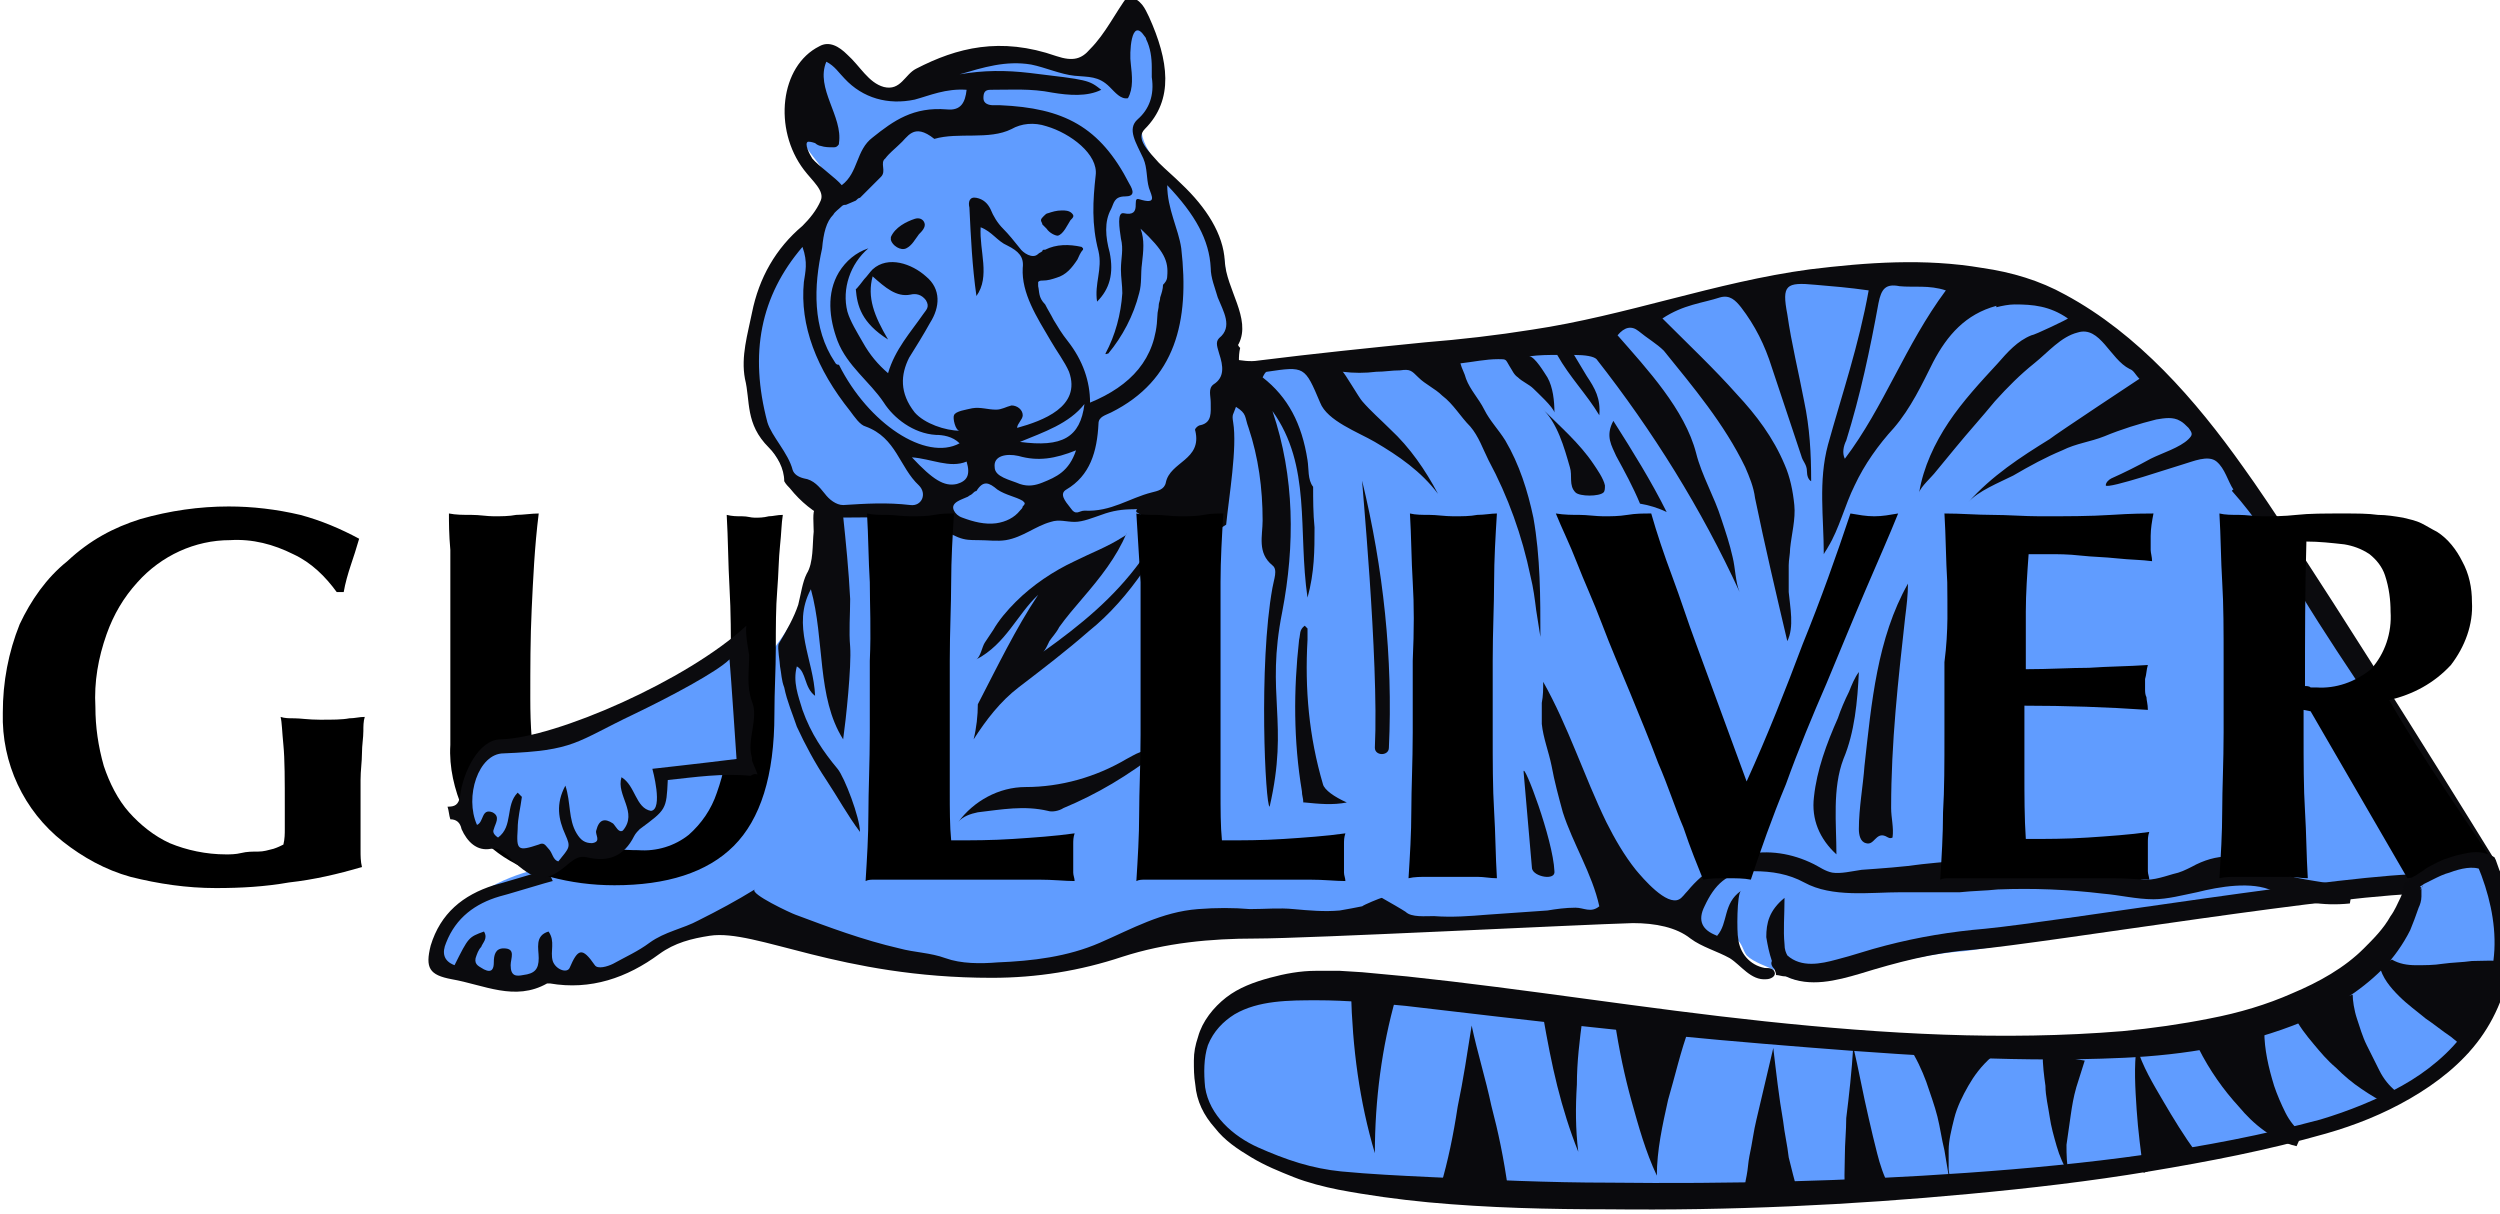 <?xml version="1.0" encoding="utf-8"?>
<!-- Generator: Adobe Illustrator 22.0.1, SVG Export Plug-In . SVG Version: 6.00 Build 0)  -->
<svg version="1.1" id="Слой_1" xmlns="http://www.w3.org/2000/svg" xmlns:xlink="http://www.w3.org/1999/xlink" x="0px" y="0px"
	 width="178.2px" height="86.5px" viewBox="0 0 178.2 86.5" style="enable-background:new 0 0 178.2 86.5;" xml:space="preserve">
<style type="text/css">
	.st0{fill:#609CFF;}
	.st1{fill:#0B0B0E;}
	.st2{fill:#0A0A0D;}
</style>
<g>
	<path class="st0" d="M121.6,66.5c0.7,0.4,1.4,0,2.1,0.4c0.5,0.3,0.5,0.8,0.8,1.2c0.5,0.5,1.5,0.8,2.1,1.1c0.3,0.2,0.7,0.4,1,0.5
		c1.4,0.5,3,0.2,4.4-0.2c2.6-0.8,5.2-1.5,8-1.7c2.6-0.3,14.5-2.4,18.2-3c2.1-0.3,11.2-1.5,13.4-1.9c2.8-1.8-0.3-1.1,2.9-2.2
		c-0.5-2.8-1.7-5.7-3.5-8.9c-3.7-6.4-7.1-12.5-11.4-18.5c-2.2-3.1-4.7-5.9-7.6-8.3c-0.8-0.7-1.6-1.4-2.4-2.1
		c-1.3-1.3-2.8-2.1-4.7-2.3c-0.5-0.1-1.3,0-1.5-0.5c-0.7,0-1.4-0.1-2-0.3c-1.9,0.1-3.7-0.6-5.6-0.4c-1.7,0.2-3.4,0.1-5.1-0.2
		c-2.1-0.3-12.9,2.8-15.8,4c-1.6,0.6-3.4,0.7-5,0.9c-2.7,0.3-5.4,0.6-8.1,0.8c-2.6,0.2-5.3,0.4-7.9,0.6c-1.7,0.1-4,0.7-5.7,0.2
		c-0.8-0.3-0.8-1.1-0.6-1.9c0.1-0.2,0.2-0.4,0.2-0.5c0.2-0.4,0.4-1,0.3-1.5c-0.1-0.6-0.5-1.1-0.6-1.7c-0.2-0.6-0.1-1.3-0.3-1.9
		c-0.4-1.4-1.3-2.7-2.3-3.7c-0.9-1-3.4-3.6-3.5-5C81,8.7,82,8,82.3,7.2c0.8-1.9,0.4-4.3-1-5.8c-0.7,0.8-2.2,3.1-3.2,3.4
		S75.9,4.3,74.9,4c-2.5-0.8-5.5-0.8-7.9,0.5c-0.9,0.5-1.3,1.6-2.1,2c-1.4,0.7-3-0.4-3.9-1.3c-0.7-0.7-1.5-1.6-2.5-1.4
		c-0.5,0.1-0.8,0.5-1.1,0.9c-0.8,1.3-1,2.9-0.6,4.4c0.5,2,3.1,3.5,2.5,5.2c-0.6,2-3.6,3.6-4.7,5.5c-1.4,2.6-1.1,5.8-0.8,8.8
		c0.2,0.7,0.2,1.4,0.5,2.1c0.3,0.7,1.5,2.7,2,3.2c1,1.2,2.3,1.4,2.9,2.8c0.6,1.5-0.3,2.5-0.9,3.8c-1.6,4-3.8,7.4-7.5,9.8
		c-2.4,1.5-4.6,3.3-7.1,4.7c-1.2,0.7-2.5,1.3-3.9,1.8c-1.1,0.4-1.9,1.3-1.8,2.6c0.1,0.9,0.6,1.7,1.1,2.4c-2.5,0.4-5,1.6-6.8,3.4
		c-1.2,1.2-1.8,3.4,0.2,4.2c2,0.7,4.5,1.3,6.4,0.2c0.1,0,0.2,0,0.2,0c2.9,0.5,5.5-0.4,7.8-2.1c1.1-0.8,3.3-1.5,4.6-1.7
		c3.3-0.5,8.2,3.4,19.1,3.4c3.2,0,6.3-0.5,9.3-1.5c3.1-1,6.3-1.3,9.5-1.3c4.5,0,9.1-0.3,13.6-0.5c2.7-0.1,5.5-0.3,8.2-0.4
		c0.9,0,1.8,0,2.7-0.2c1-0.2,2-0.4,3.1-0.4c0.9,0,1.8,0.1,2.6,0.5C120.4,65.6,121,66.2,121.6,66.5z"/>
	<path class="st1" d="M74.6,16.3c0.2,0.3,0.6,0.5,0.8,0.5c0.4-0.1,0.7-0.8,0.9-1.1c0.2-0.2,0.3-0.3,0.1-0.5C76.2,15,75.9,15,75.7,15
		c-0.4,0-0.7,0.1-1,0.2c-0.1,0-0.2,0.1-0.3,0.2c-0.1,0.1-0.2,0.2-0.2,0.3c0,0.1,0.1,0.2,0.1,0.3C74.4,16.1,74.5,16.2,74.6,16.3z"/>
	<path class="st1" d="M63.5,17.1c0.1,0.4,0.7,0.8,1.1,0.6c0.4-0.2,0.6-0.6,0.9-1c0.2-0.2,0.5-0.5,0.4-0.8c-0.1-0.3-0.4-0.4-0.7-0.3
		c-0.6,0.2-1.4,0.6-1.7,1.3C63.5,16.9,63.5,17,63.5,17.1z"/>
	<path class="st1" d="M88.3,24.5c0.9-1.8-0.9-3.9-1-5.9c-0.1-1.9-1.3-3.8-3.1-5.5c-0.5-0.5-1.1-1-1.6-1.5c-0.7-0.8-1.7-1.7-1-2.4
		c2.1-2.1,1.7-4.9,0.3-8c-0.3-0.6-0.5-1.2-1.5-1.5c-0.9,1.2-1.6,2.7-2.7,3.8c-0.6,0.7-1.2,0.9-2.4,0.5c-4-1.4-7.1-0.6-10,0.9
		c-0.8,0.4-1.1,1.6-2.3,1.3c-1.1-0.3-1.7-1.5-2.6-2.3c-0.6-0.6-1.3-1-2-0.6c-2.8,1.4-3.3,5.9-1.1,8.8c0.6,0.8,1.5,1.5,1.2,2.2
		s-0.8,1.3-1.3,1.8c-1.9,1.6-3.1,3.7-3.6,6.2c-0.3,1.5-0.8,3.1-0.5,4.7c0.4,1.6,0,3.2,1.7,4.9c0.6,0.6,1.1,1.5,1.1,2.4
		c0.1,0.2,0.3,0.4,0.4,0.5c0.8,1,1.7,1.7,2.7,2.2v-0.1c2.3,0,4.4-0.1,6.6,0.1c0.6,0.1,0.9,0.3,1.2,0.6c0.5,0.2,1,0.5,1.5,0.7
		s0.9,0.2,1.4,0.2c0.7,0,1.4,0.1,2,0c1.2-0.2,2.1-1,3.2-1.3c0.6-0.2,1.1,0,1.7,0s1.3-0.3,1.9-0.5c0.8-0.3,1.5-0.4,2.3-0.4
		c0.7,0,1.3-0.3,2-0.4c0.2,0,0.4,0,0.4-0.1c0.8-1.2,2.3-1.8,3-3.1c0.1-0.2,0.1-0.4,0.2-0.5v-0.1l0,0c0.5-1.2,1-2.4,1.7-3.5
		c0.6-1,0-2.6,0.3-3.8C88.3,24.7,88.2,24.6,88.3,24.5z M57.6,10.1c0.1,0,0.2,0,0.5,0.1c0.1,0.1,0.3,0.2,0.4,0.2
		c0.3,0.1,0.6,0.1,0.9,0.1c0.1,0,0.2,0,0.3-0.1s0.1-0.1,0.1-0.2c0.3-1.9-1.7-3.9-0.9-5.8c0.6,0.3,0.9,0.8,1.3,1.2
		c1.3,1.4,3.1,1.9,5,1.5c1.1-0.3,2.2-0.8,3.7-0.7c-0.1,0.9-0.4,1.5-1.4,1.4c-2.4-0.2-3.8,0.8-5.3,2c-1.2,0.9-1,2.5-2.2,3.4
		c-0.4-0.5-1.7-1.4-2.1-1.9C57.7,11,57.3,10.2,57.6,10.1z M58.6,17.7c0.1-1.1,0.3-1.9,0.8-2.4c0.1-0.2,0.4-0.4,0.6-0.6
		c0.1-0.1,0.2-0.1,0.3-0.1c0.2-0.1,0.5-0.2,0.7-0.3c0.1-0.1,0.2-0.2,0.3-0.2l0.1-0.1l0.1-0.1c0.1-0.1,0.2-0.2,0.3-0.3
		c0.3-0.3,0.7-0.7,1-1c0.4-0.4-0.1-1,0.3-1.3c0.3-0.4,0.7-0.7,1-1c0.6-0.5,1-1.6,2.5-0.4c1.7-0.5,3.9,0.1,5.5-0.7
		c0.7-0.4,1.6-0.5,2.5-0.2c1.7,0.5,3.7,2,3.5,3.5c-0.2,1.8-0.3,3.5,0.2,5.4c0.3,1.3-0.3,2.3-0.1,3.6c0.9-0.9,1.2-2,0.9-3.5
		c-0.3-1.1-0.4-2.2,0.1-3.1c0.2-0.4,0.2-0.9,1-0.9c0.7,0,0.6-0.4,0.3-0.9c-2.1-4.1-4.7-5.4-9.2-5.6c-0.2,0-0.3,0-0.5,0
		c-0.3,0-0.7-0.1-0.7-0.5s0.1-0.6,0.5-0.6c1.5,0,2.9-0.1,4.4,0.2c1.2,0.2,2.5,0.3,3.5-0.2c-0.9-0.7-0.9-0.7-5.1-1.2
		c-1.7-0.2-3.3-0.2-5,0.1c1.7-0.5,3.3-1,5.1-0.7c1,0.2,2.1,0.7,3.1,0.8c1,0.1,1.7,0,2.5,0.8c0.4,0.4,0.8,0.9,1.3,0.8
		c0.4-0.7,0.3-1.6,0.2-2.5c-0.1-0.6,0-3.4,1-1.9c0,0,0.1,0.1,0.1,0.2c0.3,0.6,0.4,1.3,0.4,2c0,0.2,0,0.5,0,0.7c0.2,1.3-0.2,2.3-1,3
		s-0.1,1.7,0.4,2.8c0.3,0.7,0.2,1.4,0.4,2.1c0.2,0.6,0.6,1.2-0.7,0.8c-0.6-0.2,0.3,1.3-1.1,1c-0.5-0.1-0.3,1.1-0.2,1.8
		c0.2,0.8,0,1.4,0,2.2c0,0.6,0.1,1.1,0.1,1.7c-0.1,1.5-0.5,3-1.2,4.3c0,0.1,0.1,0,0.2,0c1-1.2,1.8-2.7,2.2-4.3
		c0.2-0.7,0.1-1.4,0.2-2.1c0.1-0.9,0.2-1.7-0.1-2.5c1.7,1.6,2,2.3,1.9,3.4c0,0.3-0.2,0.5-0.3,0.6c0,0.3-0.1,0.6-0.2,0.9
		c0,0.2-0.1,0.4-0.1,0.5c0,0.3-0.1,0.5-0.1,0.8c-0.1,3.1-1.9,5-4.8,6.2c0-1.5-0.5-3-1.6-4.4c-0.4-0.5-0.7-1-1-1.5
		c-0.2-0.4-0.4-0.7-0.6-1.1c-0.5-0.5-0.4-0.9-0.5-1.3c0-0.1,0-0.2,0-0.3c0.1-0.1,0.2-0.1,0.3-0.1c0.4,0,0.7-0.1,1-0.2
		c0.7-0.2,1.1-0.7,1.5-1.3c0.1-0.2,0.2-0.5,0.4-0.7v-0.1l-0.1-0.1c-0.9-0.2-1.8-0.2-2.6,0.2h-0.1c0,0-0.1,0-0.1,0.1
		C74.2,18,74.1,18,74,18.1c-0.4,0.4-1.1-0.1-1.3-0.4c-0.4-0.5-0.8-1-1.2-1.4c-0.4-0.4-0.7-0.9-0.9-1.4c-0.2-0.4-0.5-0.7-1-0.8
		c-0.5-0.1-0.6,0.3-0.5,0.7c0.1,2.1,0.2,4.2,0.5,6.3c1-1.4,0.2-3.2,0.3-4.9c0.8,0.3,1.2,1,1.9,1.3c0.8,0.4,1.2,0.8,1.1,1.6
		c-0.1,1.8,1,3.5,2,5.2c0.4,0.7,1,1.5,1.3,2.2c0.9,2.5-1.9,3.5-3.7,4c0-0.3,0.4-0.6,0.4-0.9c0-0.4-0.4-0.7-0.8-0.7
		c-0.4,0.1-0.7,0.3-1.1,0.3c-0.6,0-1.1-0.2-1.7-0.1c-0.4,0.1-1.2,0.2-1.3,0.5c-0.1,0.2,0.1,1.1,0.4,1.1c-1,0-2.5-0.5-3.2-1.3
		c-1.1-1.4-1-2.7-0.4-3.9c0.5-0.8,1-1.6,1.5-2.5c0.7-1.1,0.8-2.4-0.3-3.3c-1-0.9-2.7-1.5-3.8-0.5c-0.2,0.2-0.4,0.5-0.6,0.7
		c0,0-0.6,0.8-0.6,0.7c0.1,1.2,0.4,2.4,2.3,3.6c-1-1.7-1.5-3-1.1-4.5c0.9,0.8,1.7,1.5,2.7,1.3c0.4-0.1,0.8,0,1.1,0.4
		c0.3,0.5,0,0.7-0.2,1c-0.9,1.3-2,2.5-2.5,4.2c-0.7-0.6-1.3-1.3-1.8-2.2c-0.4-0.7-0.9-1.5-1.1-2.2c-0.4-1.6,0.2-3.4,1.5-4.5
		c-0.9,0.3-1.6,0.9-2.1,1.7c-0.9,1.5-0.7,3.3-0.1,4.9c0.7,1.8,2.3,2.9,3.3,4.4c0.7,1.1,2.1,2.2,3.7,2.3c0.5,0,1.2,0.1,1.7,0.6
		c-2.4,1.3-6.5-1.4-8.6-5.6c-0.1,0-0.2,0-0.3-0.2C57.9,23.4,58,20.4,58.6,17.7z M77.3,28.8c-0.3,2.4-1.6,3.1-4.6,2.7
		C74.4,30.8,76.2,30.2,77.3,28.8z M64.9,36c-1.7-0.2-3.2-0.1-4.8,0c-0.5,0-1-0.4-1.3-0.8c-0.4-0.5-0.8-1-1.5-1.1
		c-0.4-0.1-0.7-0.3-0.8-0.6c-0.3-1.2-1.5-2.4-1.8-3.4c-1.3-4.9-0.5-9,2.5-12.5c0.4,1.1,0.2,1.8,0.1,2.5c-0.3,3.1,0.9,6.2,3.3,9.2
		c0.3,0.4,0.7,1,1.1,1.1c2.2,0.8,2.4,2.9,3.8,4.2C66.1,35.2,65.7,36.1,64.9,36z M65,32.6c1.4,0.1,2.7,0.8,3.9,0.3
		c0.3,1,0,1.4-0.7,1.6C67.3,34.7,66.5,34.2,65,32.6z M72.7,36.4c-0.4,0.5-1,0.8-1.7,0.9c-0.8,0.1-1.6-0.1-2.4-0.4
		c-0.3-0.1-0.5-0.3-0.6-0.5c-0.3-0.6,0.6-0.8,1-1c0.1-0.1,0.2-0.1,0.3-0.2l0,0c0.1-0.1,0.2-0.2,0.3-0.2c0.5-0.8,0.9-0.6,1.5-0.1
		c0.6,0.4,1.3,0.5,1.8,0.8l0.1,0.1c0.1,0.1,0,0.2-0.1,0.3C72.9,36.2,72.8,36.3,72.7,36.4z M74.3,34.4c-0.5,0.2-1,0.3-1.6,0.1
		c-0.7-0.3-1.8-0.5-1.8-1.2c-0.1-0.8,0.8-1,1.7-0.8c1.4,0.4,2.6,0.2,4.1-0.4C76.2,33.6,75.3,34,74.3,34.4z M86.9,24.1
		c-0.3,0.3-0.1,0.7,0,1.1c0.3,0.9,0.4,1.7-0.4,2.2c-0.4,0.3-0.2,0.8-0.2,1.3c0,0.7,0.1,1.4-0.7,1.6c-0.2,0-0.5,0.3-0.4,0.4
		c0.5,2.1-1.8,2.2-2.1,3.7c-0.1,0.5-0.6,0.6-1,0.7c-1.6,0.4-2.9,1.4-4.8,1.3c-0.4,0-0.6,0.4-1-0.2c-0.4-0.5-0.8-1-0.3-1.3
		c1.7-1,2.2-2.7,2.3-4.7c0-0.5,0.5-0.6,0.9-0.8c4.6-2.3,5.6-6.5,5-11.7c-0.2-1.4-1-2.8-1-4.5c2,2.1,3,3.9,3.1,5.9
		c0,0.7,0.3,1.4,0.5,2.1C87.2,22.2,87.9,23.3,86.9,24.1z"/>
	<path class="st1" d="M173,62.3c-5.2-0.1-26.3,3.4-31.5,3.9c-2.4,0.2-4.8,0.6-7.1,1.2c-1.2,0.3-2.3,0.7-3.5,1
		c-1.1,0.3-2.5,0.6-3.5-0.3l0,0c-0.1-0.2-0.2-0.4-0.2-0.8c-0.1-1,0-2,0-3.3c-1.1,0.9-1.3,1.8-1.3,2.8c0.1,0.6,0.2,1.1,0.4,1.7
		c-0.1,0.2,0,0.4,0.2,0.6l0,0c0,0.1,0.1,0.2,0.1,0.4c0.2,0,0.4,0.1,0.7,0.1l0,0c1.7,0.8,3.6,0.3,5.3-0.2c2.6-0.8,5.2-1.5,8-1.7
		c5.5-0.5,27-4.1,32.6-4C173.9,63.8,173.9,62.3,173,62.3z"/>
	<path class="st1" d="M74,42.4c-1.6,2.4-2.9,5.1-4.3,7.8c0,0.8-0.1,1.7-0.3,2.5c0.9-1.4,1.9-2.7,3.2-3.7c1.7-1.3,3.4-2.6,5-4
		c1.5-1.2,2.8-2.7,3.9-4.3c0.4-0.5,0.7-1,1.1-1.4c-0.4,0.2-0.9,0.4-1.3,0.7c-1.9,2.6-4.2,4.5-7,6.5c0.2-0.1,0.4-0.6,0.5-0.8
		c0.2-0.3,0.5-0.6,0.7-1c0.5-0.7,1.1-1.4,1.7-2.1c1.2-1.4,2.4-2.9,3.1-4.6c0,0.1-0.1,0.2-0.3,0.3c-1.1,0.7-2.2,1.1-3.4,1.7
		c-1.5,0.7-3,1.7-4.2,2.9c-0.6,0.6-1.2,1.3-1.6,2c-0.2,0.3-0.4,0.6-0.6,0.9c-0.2,0.3-0.3,1-0.6,1.2C71.7,45.9,72.5,43.8,74,42.4z"/>
	<path class="st1" d="M59.7,54.8c-1-1.2-1.9-2.5-2.5-4.2c-0.3-1-0.7-2-0.4-3.1c0.7,0.4,0.5,1.5,1.3,2.1c-0.1-2.6-1.7-5-0.3-7.6
		c1,3.6,0.4,7.7,2.3,10.7c0.2-1.4,0.6-5.2,0.5-6.6c-0.1-1.1,0-2.3,0-3.4c-0.1-2-0.3-4-0.5-5.9v-0.1c0-0.1-0.1-0.1-0.2,0
		c-0.6,0-1.3-1-1.8-0.4c-0.2,0.1-0.1,1.1-0.1,1.6c-0.1,0.9,0,2.2-0.5,3c-0.3,0.6-0.4,1.4-0.6,2.2c-0.3,0.9-0.8,1.8-1.4,2.8
		c-0.1,0.3,0.1,1.3,0.1,1.6c0.1,0.5,0.1,1,0.3,1.5c0.2,1,0.6,1.9,0.9,2.8c0.6,1.3,1.3,2.6,2.1,3.8c0.8,1.2,1.5,2.5,2.4,3.7
		C61.3,58.3,60.2,55.4,59.7,54.8z"/>
	<path class="st1" d="M80.3,54.1c-2.2,1.3-4.7,2-7.2,2c-1.9,0-3.7,1-4.8,2.5c0.3-0.4,0.9-0.6,1.4-0.7c1.7-0.2,3.3-0.5,5-0.1
		c0.3,0.1,0.8,0,1.1-0.2c2.4-1,4.6-2.3,6.9-4.1C81.5,53.3,80.9,53.8,80.3,54.1z"/>
	<path class="st1" d="M96,57.2c-0.9-0.4-1.6-0.9-1.7-1.3c-1-3.4-1.3-6.8-1.1-10.3c0-0.3,0-0.5,0-0.8c0,0-0.1-0.1-0.2-0.2
		c-0.4,0.3-0.3,0.6-0.4,1c-0.4,3.6-0.4,7.2,0.2,10.8c0,0.3,0.1,0.5,0.1,0.8H93C94,57.3,95,57.4,96,57.2z"/>
	<path class="st1" d="M167.6,63.9c1.9-0.8,3.9-1.6,5.9-2.1c1.3-0.4,2.8-0.7,4.2-0.7c-3.2-5.2-14.1-22.7-17.8-27.8
		c-3.4-4.8-7.5-9.5-12.7-12.3c-1.8-1-3.8-1.6-5.9-1.9c-4.1-0.7-8.2-0.4-12.3,0.1c-6.7,0.9-13.1,3.3-19.8,4.3
		c-2.5,0.4-5.1,0.7-7.6,0.9c-4,0.4-7.9,0.8-11.9,1.3c-0.6,0.1-1.2,0-1.8-0.1c-0.2,0-0.4-0.2-0.5-0.3c-0.4,1.2,0.1,2.8-0.6,3.9
		c-1,1.7-1.5,3.9-3,5.2c-0.1,0.1-0.2,0.2-0.3,0.3c0,0.1,0,0.2,0,0.3c0.1,0.6-2.7,0.9-2.5,1.5c1.5,1,3.3,1.2,4.4,0.7
		c0.5-0.3,0.5,0.4,0.9,0.9l1.1-0.7c0.2-2,0.8-5.5,0.5-7.3c-0.1-0.6,0-0.5,0.2-1.1c0.8,0.5,0.6,0.7,0.9,1.5c0.7,2.1,1,4.3,1,6.6
		c0,1.1-0.4,2.3,0.7,3.2c0.4,0.3,0.1,1,0,1.6c-1,5.5-0.5,15.6-0.2,15.6c1.4-6.1-0.3-7.9,0.9-13.9c0.9-4.7,0.9-9.6-0.7-14.3
		c2.8,3.9,1.8,8.5,2.5,13.3c0.5-1.8,0.5-3.4,0.5-5c-0.1-1-0.1-2-0.1-2.9c-0.4-0.5-0.3-1.3-0.4-1.9c-0.4-2.6-1.4-4.5-3.2-5.9
		c0.1-0.2,0.2-0.4,0.3-0.4c2.7-0.4,2.7-0.4,3.8,2.2c0.5,1.3,2.7,2.1,3.9,2.8c1.7,1,3.3,2.1,4.5,3.7c-0.9-1.7-2-3.3-3.4-4.6
		c-0.7-0.7-1.4-1.3-2-2c-0.2-0.2-1.3-2.1-1.4-2.1c0.8,0.1,1.6,0.1,2.4,0c0.6,0,1.1-0.1,1.7-0.1c0.7-0.1,0.8,0,1.3,0.5
		s1.2,0.8,1.7,1.3c0.8,0.6,1.3,1.5,2,2.2c0.6,0.7,0.9,1.6,1.3,2.4c1.4,2.6,2.4,5.4,3,8.3c0.2,0.8,0.3,1.6,0.4,2.4
		c0.1,0.6,0.2,1.3,0.3,1.9c0-2.8,0-5.7-0.5-8.5c-0.4-1.9-1-3.8-2-5.5c-0.5-0.8-1.1-1.4-1.5-2.2s-1-1.4-1.3-2.2
		c-0.1-0.4-0.3-0.7-0.4-1.1c0.9-0.1,1.8-0.3,2.7-0.3c0.6,0,0.5,0,0.8,0.5c0.2,0.3,0.3,0.6,0.6,0.8c0.3,0.3,0.8,0.5,1.1,0.8
		c0.3,0.3,1.4,1.3,1.5,1.7c0-0.8-0.1-1.8-0.5-2.5c-0.2-0.3-0.9-1.5-1.3-1.5c0.7-0.1,1.4-0.1,2-0.1c0.9,1.6,2.1,2.8,3,4.3
		c0.1-1.2-0.3-1.9-0.9-2.8c-0.3-0.5-0.6-1-0.9-1.5c0.8,0,1.4,0.1,1.6,0.3c4,5.1,7.5,10.7,10.2,16.6c-0.3-0.7-0.3-1.7-0.5-2.5
		c-0.2-0.9-0.5-1.8-0.8-2.7c-0.5-1.6-1.4-3.1-1.8-4.7c-0.8-3.1-3.5-6-5.6-8.4c0.5-0.6,1-0.7,1.5-0.3c0.6,0.5,1.3,0.9,1.8,1.4
		c2.1,2.6,4.3,5.2,5.8,8.3c0.3,0.7,0.6,1.4,0.7,2.2c0.7,3.4,1.5,6.8,2.3,10.2c0.5-1,0.2-2.4,0.1-3.5c0-0.6,0-1.3,0-1.9
		c0-0.4,0.1-0.8,0.1-1.2c0.1-1,0.4-2.1,0.3-3.1s-0.3-2-0.7-2.9c-0.8-1.9-2-3.5-3.4-5c-1.6-1.8-3.4-3.5-5.3-5.4
		c1.5-1,2.9-1.1,4.1-1.5c0.7-0.2,1.1,0.2,1.5,0.7c1,1.3,1.7,2.7,2.2,4.3c0.7,2.1,1.4,4.2,2.1,6.3c0.1,0.4,0.4,0.6,0.4,1.1
		c0,0.3,0.1,0.6,0.3,0.7c0-2-0.1-3.8-0.5-5.7c-0.4-2.1-0.9-4.1-1.2-6.2c-0.4-2.1-0.1-2.3,2-2.1c1.2,0.1,2.4,0.2,3.8,0.4
		c-0.7,3.9-1.9,7.4-2.9,11c-0.7,2.6-0.3,5.2-0.3,7.8c0.1-0.2,0.2-0.3,0.3-0.5c0.8-1.3,1.2-3,1.9-4.4c0.7-1.5,1.7-2.9,2.8-4.1
		c1.2-1.4,2-3.1,2.8-4.7c1-1.9,2.3-3.4,4.5-4v0.1c0.4-0.1,0.9-0.2,1.3-0.2c1.3,0,2.5,0.1,3.8,1c0.1,0-2.4,1.2-2.6,1.2
		c-1,0.4-1.7,1.2-2.4,2c-1.2,1.3-2.5,2.7-3.5,4.2s-1.8,3.2-2.1,5c0.1-0.4,0.9-1.1,1.2-1.5c0.5-0.6,0.9-1.1,1.4-1.7
		c0.9-1.1,1.9-2.2,2.8-3.3c0.9-1,1.8-1.9,2.8-2.7c1-0.8,1.9-1.9,3.1-2.2c1.6-0.5,2.3,1.9,3.7,2.6c0.3,0.1,0.4,0.4,0.7,0.7
		c0,0-5.9,3.9-6.4,4.3c-2.1,1.3-4.1,2.6-5.8,4.5c0.7-0.8,2.2-1.4,3.2-1.9c1.2-0.7,2.3-1.3,3.5-1.8c1-0.5,2-0.6,3-1
		c1.2-0.5,2.5-0.9,3.7-1.2c0.6-0.1,1.2-0.2,1.7,0.1c0.2,0.1,0.4,0.3,0.6,0.5c0.3,0.4,0.3,0.5,0,0.8c-0.6,0.6-1.9,1-2.7,1.4
		c-0.9,0.5-1.9,1-2.8,1.4c-0.2,0.1-0.4,0.3-0.4,0.5c0.1,0.3,5.1-1.4,5.5-1.5c0.7-0.2,1.8-0.7,2.4-0.2c0.6,0.5,0.8,1.4,1.2,2
		c0,0-0.1,0-0.1,0.1c0.8,0.9,1.6,1.9,2.2,2.9c0.1-0.1,0.1-0.1,0.2-0.2c0,0.1,0,0.3,0,0.4c0.5,0.7,0.9,1.4,1.3,2.2
		c1.6,2.8,3.3,5.4,5.1,8.1c1.5,2.3,2.6,4.7,3.9,7.1c0.8,1.4,1.4,2.8,1.9,4.3c0.2,0.7-1.3,2.7-1.9,2.7c-0.5,0-1.1-0.1-1.6,0
		c-0.4,0.1-0.7,0.3-1.1,0.4c-0.9,0.3-2,0.3-2.9,0.1c-1.6-0.3-3.2-0.4-4.7-1.2c-1.8-1-3.5-1-5.3,0c-0.4,0.2-0.8,0.4-1.3,0.5
		c-0.7,0.2-1.8,0.6-2.5,0.3s-1.1-0.9-1.7-1.3c-0.7-0.4-1.6-0.5-2.4-0.7c-1-0.2-2-0.5-2.9-0.2c-2.6,0.8-5.7,0.9-8.4,1.2
		c-1.4,0.2-2.9,0.3-4.3,0.4c-0.7,0.1-1.5,0.3-2.1,0.2c-0.5-0.1-0.9-0.4-1.3-0.6c-3.2-1.6-6.7-0.9-9,1.9c-0.2,0.2-0.4,0.5-0.6,0.6
		c-0.9,0.5-2.6-1.5-3.1-2.1c-0.8-1-1.5-2.2-2.1-3.4c-1.6-3.3-2.7-6.8-4.5-10c0,0.5,0,1-0.1,1.5c0,0.5,0,1,0,1.5c0.1,1,0.5,2,0.7,3
		c0.2,1.1,0.5,2.2,0.8,3.3c0.7,2.2,2.1,4.4,2.6,6.7c-0.6,0.5-1.1,0.1-1.7,0.1c-0.7,0-1.4,0.1-2,0.2c-1.4,0.1-2.9,0.2-4.3,0.3
		c-1.2,0.1-2.5,0.2-3.8,0.1c-0.6,0-1.6,0.1-2-0.3c-0.3-0.2-1-0.6-1.7-1c-0.1,0-1.3,0.5-1.4,0.6c-0.5,0.1-1,0.2-1.6,0.3
		c-1.1,0.1-2.2,0-3.3-0.1c-1-0.1-2,0-3.1,0c-1.2-0.1-2.4-0.1-3.7,0c-2.6,0.2-4.7,1.4-7,2.4c-2.3,1-4.8,1.3-7.3,1.4
		c-1.2,0.1-2.6,0.1-3.7-0.3c-1.1-0.4-2.2-0.4-3.3-0.7c-2.6-0.6-5-1.5-7.4-2.4c-0.3-0.1-3.3-1.5-2.9-1.8c-1.3,0.8-2.6,1.5-4,2.2
		c-1.1,0.6-2.4,0.8-3.5,1.6c-0.8,0.6-1.7,1-2.6,1.5c-0.4,0.2-1.1,0.4-1.3,0.1c-0.9-1.3-1.2-1.2-1.8,0.2c-0.2,0.4-1,0.1-1.2-0.5
		c-0.2-0.7,0.2-1.4-0.3-2.1c-1,0.3-0.7,1.2-0.7,1.9c0,0.8-0.3,1.1-1.1,1.2c-0.5,0.1-0.9,0.1-0.9-0.7c0-0.5,0.4-1.2-0.5-1.2
		c-0.6,0-0.7,0.5-0.7,1c0,0.4-0.1,0.8-0.7,0.5c-0.3-0.2-0.7-0.3-0.6-0.8c0.1-0.3,0.2-0.6,0.4-0.8c0.1-0.3,0.5-0.6,0.2-1.1
		c-1.1,0.4-1.1,0.4-2.1,2.4c-0.8-0.3-0.9-0.9-0.6-1.6c0.7-1.8,2.1-2.8,3.8-3.3c0.1,0,3.7-1.1,3.8-1.1c-0.1-0.3-0.3-0.5-0.4-0.8
		c-0.1,0-3.7,1.1-3.8,1.1c-2.2,0.7-3.8,2-4.5,4.3c-0.4,1.6-0.1,2.1,1.5,2.4c2.3,0.4,4.5,1.6,6.8,0.3c0.1,0,0.2,0,0.2,0
		c2.9,0.5,5.5-0.4,7.8-2.1c1.1-0.8,2.3-1.1,3.6-1.3c3.3-0.5,9.2,3,20.1,3c3.2,0,6.3-0.5,9.3-1.5c3.1-1,6.3-1.3,9.5-1.3
		c3.7,0,23.2-1,26.9-1.1c1.6,0,3.1,0.3,4.1,1.1c0.8,0.6,1.9,0.9,2.8,1.4c0.8,0.5,1.5,1.6,2.6,1.5c0.3,0,0.7-0.2,0.6-0.5
		c-0.1-0.3-0.4-0.3-0.7-0.3c-1.1-0.2-1.8-1.1-1.9-2.1c-0.1-0.4-0.1-3.2,0.2-3.4c-1.3,0.9-0.9,2.3-1.7,3.2c-1.1-0.4-1.4-1.1-0.9-2.1
		c0.7-1.5,1.6-2.5,3.5-2.5c1.3,0,2.5,0.2,3.6,0.8c2,1.1,4.7,0.7,6.9,0.7c1.4,0,2.8,0,4.2,0c0.9-0.1,1.8-0.1,2.7-0.2
		c2.5-0.1,5,0,7.5,0.3c1.2,0.1,2.4,0.4,3.6,0.4c1,0,2.1-0.3,3.1-0.5c1.6-0.4,3.9-0.8,5.4-0.1c1.7,0.8,3.6,1.1,5.5,0.9
		C167.6,63.7,167.6,63.8,167.6,63.9z M131.5,32.7c-0.2-0.4-0.1-0.9,0.1-1.3c1-3.2,1.7-6.5,2.3-9.8c0.2-1,0.5-1.4,1.5-1.2
		c1,0.1,2.1-0.1,3.3,0.3C135.8,24.6,134.3,29,131.5,32.7z"/>
	<path class="st1" d="M83.5,57.3c0-0.2,0-0.4,0-0.6c0-0.1,0.1-0.2,0.2-0.4c0.1,0.1,0.2,0.2,0.2,0.3C83.9,57,83.8,57.3,83.5,57.3z"/>
	<path class="st1" d="M116.9,35.9c0.6,0.1,1.3,0.3,1.9,0.6c-1.1-2.2-2.4-4.3-3.8-6.5c-0.6,1.1-0.1,1.8,0.2,2.5
		C115.8,33.6,116.4,34.7,116.9,35.9z"/>
	<path class="st1" d="M61.5,59.9"/>
	<path class="st1" d="M84.7,33.8c0.1-0.2,0.2-0.4,0.2-0.6C84.8,33.4,84.7,33.6,84.7,33.8z"/>
	<g transform="translate(0 0.001)">
		<path d="M20.9,39.5c-1.4-0.7-2.9-1.1-4.5-1c-2.5,0-4.9,1.1-6.6,3c-1,1.1-1.7,2.3-2.2,3.7c-0.6,1.7-0.9,3.4-0.8,5.2
			c0,1.4,0.2,2.8,0.6,4.2c0.4,1.2,1,2.4,1.8,3.3c0.8,0.9,1.8,1.7,2.9,2.2c1.2,0.5,2.6,0.8,4,0.8c0.3,0,0.7,0,1.1-0.1
			c0.4-0.1,0.8-0.1,1.2-0.1c0.4,0,0.7-0.1,1.1-0.2c0.3-0.1,0.5-0.2,0.7-0.3c0.1-0.4,0.1-0.8,0.1-1.1c0-0.5,0-1,0-1.5
			c0-2,0-3.5-0.1-4.5s-0.1-1.6-0.2-2c0.3,0.1,0.6,0.1,1,0.1s1,0.1,1.8,0.1c0.9,0,1.6,0,2.1-0.1c0.4,0,0.7-0.1,1.1-0.1
			c-0.1,0.3-0.1,0.7-0.1,1c0,0.5-0.1,1-0.1,1.6c0,0.6-0.1,1.2-0.1,1.9s0,1.3,0,1.9v1.3c0,0.6,0,1.2,0,1.8c0,0.4,0,0.8,0.1,1.2
			c-1.7,0.5-3.4,0.9-5.2,1.1c-1.7,0.3-3.4,0.4-5.2,0.4c-2.1,0-4.1-0.3-6.1-0.8C7.5,62,5.9,61.1,4.5,60c-2.8-2.2-4.4-5.6-4.3-9.2
			c0-2.2,0.4-4.3,1.2-6.3c0.8-1.7,1.9-3.3,3.4-4.5c1.6-1.5,3.3-2.4,5.2-3c2.1-0.6,4.2-0.9,6.3-0.9c1.7,0,3.4,0.2,5.1,0.6
			c1.5,0.4,2.9,1,4.2,1.7c-0.2,0.7-0.4,1.3-0.6,1.9c-0.2,0.6-0.4,1.3-0.5,1.9H24C23.2,41.1,22.2,40.1,20.9,39.5z"/>
		<path d="M39.2,62.5c-1.3-0.3-2.6-0.9-3.7-1.7c-1.1-0.8-1.9-1.9-2.5-3.1c-0.6-1.4-1-3-0.9-4.6c0-1,0-1.9,0-2.7s0-1.5,0-2.2
			c0-0.7,0-1.3,0-2c0-0.7,0-1.3,0-2c0-2.1,0-3.7,0-5c-0.1-1.1-0.1-2-0.1-2.6c0.5,0.1,1,0.1,1.6,0.1s1.1,0.1,1.6,0.1s1.1,0,1.6-0.1
			c0.5,0,1.1-0.1,1.6-0.1c-0.3,2.4-0.4,4.7-0.5,6.8c-0.1,2.1-0.1,4.2-0.1,6.4c0,1.9,0.1,3.7,0.5,5.6c0.2,1.2,0.7,2.3,1.5,3.3
			c0.6,0.7,1.5,1.3,2.4,1.5c1.1,0.3,2.2,0.4,3.3,0.4c1.3,0.1,2.6-0.3,3.6-1.1c0.9-0.8,1.6-1.8,2-3c0.5-1.4,0.8-2.9,0.8-4.3
			c0.1-1.6,0.2-3.3,0.2-5.1c0-1.7,0-3.5-0.1-5.2c-0.1-1.7-0.1-3.5-0.2-5.2c0.4,0.1,0.7,0.1,1.1,0.1s0.6,0.1,0.9,0.1
			c0.3,0,0.6,0,1-0.1c0.3,0,0.6-0.1,1-0.1c-0.1,0.6-0.1,1.3-0.2,2.2c-0.1,0.9-0.1,2-0.2,3.2c-0.1,1.2-0.1,2.6-0.1,4.1
			s-0.1,3-0.1,4.7c0,4.4-1,7.5-2.9,9.4s-4.8,2.8-8.5,2.8C42.2,63.1,40.7,62.9,39.2,62.5z"/>
		<path d="M62,41.5c-0.1-1.6-0.1-3.3-0.2-4.9c0.4,0.1,0.9,0.1,1.4,0.1s1.1,0.1,1.7,0.1s1.2,0,1.7-0.1c0.5-0.1,1-0.1,1.4-0.1
			c-0.1,1.6-0.2,3.3-0.2,4.9c0,1.6-0.1,3.5-0.1,5.6v5.1c0,1.4,0,2.8,0,4.2c0,1.3,0,2.5,0.1,3.5c1.5,0,2.9,0,4.4-0.1
			c1.5-0.1,3-0.2,4.4-0.4c-0.1,0.3-0.1,0.5-0.1,0.8c0,0.2,0,0.5,0,1s0,0.7,0,1c0,0.2,0.1,0.4,0.1,0.6c-0.7,0-1.5-0.1-2.6-0.1
			c-1,0-2.4,0-4.2,0h-6.1c-0.6,0-1,0-1.3,0s-0.5,0-0.7,0.1c0.1-1.6,0.2-3.2,0.2-4.8c0-1.6,0.1-3.7,0.1-5.8v-5.1
			C62.1,44.9,62,43.1,62,41.5z"/>
		<path d="M81.3,41.5c-0.1-1.7-0.2-3.3-0.3-4.9c0.4,0.1,0.9,0.1,1.4,0.1s1.1,0.1,1.7,0.1s1.2,0,1.7-0.1c0.5-0.1,1-0.1,1.4-0.1
			c-0.1,1.6-0.2,3.3-0.2,4.9c0,1.6,0,3.5,0,5.5v5.2c0,1.4,0,2.8,0,4.2c0,1.3,0,2.5,0.1,3.5c1.5,0,2.9,0,4.4-0.1
			c1.5-0.1,3-0.2,4.4-0.4c-0.1,0.3-0.1,0.5-0.1,0.8c0,0.2,0,0.5,0,1s0,0.7,0,1c0,0.2,0.1,0.4,0.1,0.6c-0.7,0-1.5-0.1-2.6-0.1
			c-1,0-2.4,0-4.2,0H83c-0.6,0-1,0-1.3,0s-0.5,0-0.7,0.1c0.1-1.6,0.2-3.2,0.2-4.8c0-1.6,0.1-3.5,0.1-5.6v-5.1
			C81.3,44.9,81.3,43.1,81.3,41.5z"/>
		<path d="M100.7,41.5c-0.1-1.6-0.1-3.3-0.2-4.9c0.4,0.1,0.9,0.1,1.4,0.1s1.1,0.1,1.7,0.1s1.2,0,1.7-0.1c0.5,0,1-0.1,1.4-0.1
			c-0.1,1.6-0.2,3.3-0.2,4.9c0,1.6-0.1,3.5-0.1,5.6v5.1c0,2.1,0,4,0.1,5.6c0.1,1.6,0.1,3.2,0.2,4.8c-0.5,0-0.9-0.1-1.4-0.1h-3.5
			c-0.5,0-1,0-1.4,0.1c0.1-1.6,0.2-3.2,0.2-4.8s0.1-3.5,0.1-5.6v-5.1C100.8,44.9,100.8,43.1,100.7,41.5z"/>
		<path d="M128.5,45.9c1.3-3.2,2.4-6.3,3.4-9.3c0.6,0.1,1.1,0.2,1.7,0.2c0.6,0,1.1-0.1,1.7-0.2c-0.6,1.5-1.4,3.3-2.3,5.4
			c-0.9,2.1-1.8,4.3-2.8,6.7c-1,2.3-2,4.7-2.9,7.2c-1,2.4-1.8,4.7-2.5,6.8c-0.5-0.1-1.1-0.1-1.7-0.1s-1.2,0-1.7,0.1
			c-0.4-1-0.9-2.2-1.4-3.7c-0.6-1.4-1.1-3-1.8-4.6c-0.6-1.6-1.3-3.3-2-5c-0.7-1.7-1.4-3.3-2-4.9s-1.3-3.1-1.8-4.4s-1.1-2.5-1.5-3.5
			c0.6,0.1,1.2,0.1,1.7,0.1s1.2,0.1,1.7,0.1s1.1,0,1.7-0.1c0.6-0.1,1.1-0.1,1.7-0.1c0.4,1.4,0.9,2.9,1.5,4.5
			c0.6,1.6,1.1,3.2,1.7,4.8c0.6,1.6,1.2,3.3,1.8,4.9s1.2,3.3,1.8,4.9C126,52.4,127.3,49.1,128.5,45.9z"/>
		<path d="M138.8,41.5c-0.1-1.6-0.1-3.3-0.2-4.9c1.2,0,2.3,0.1,3.4,0.1s2.3,0.1,3.4,0.1c1.9,0,3.6,0,5.1-0.1c1.5-0.1,2.5-0.1,3-0.1
			c-0.1,0.5-0.2,1.1-0.2,1.6c0,0.4,0,0.7,0,1c0,0.2,0.1,0.5,0.1,0.8c-0.7-0.1-1.6-0.1-2.5-0.2c-0.9-0.1-1.7-0.1-2.6-0.2
			c-0.9-0.1-1.6-0.1-2.3-0.1s-1.2,0-1.4,0c-0.1,1.4-0.2,2.8-0.2,4.1c0,1.3,0,2.7,0,4.1c1.7,0,3.2-0.1,4.5-0.1
			c1.4-0.1,2.8-0.1,4.2-0.2c-0.1,0.3-0.1,0.7-0.2,1c0,0.2,0,0.5,0,0.7c0,0.2,0,0.4,0.1,0.6c0,0.2,0.1,0.5,0.1,0.9
			c-2.9-0.2-5.9-0.3-8.8-0.3c0,0.8,0,1.6,0,2.4s0,1.6,0,2.4c0,1.6,0,3.2,0.1,4.7c1.5,0,2.9,0,4.4-0.1c1.5-0.1,3-0.2,4.4-0.4
			c-0.1,0.3-0.1,0.5-0.1,0.8s0,0.6,0,1c0,0.4,0,0.7,0,1c0,0.2,0.1,0.4,0.1,0.6c-0.7,0-1.5-0.1-2.6-0.1c-1,0-2.4,0-4.2,0h-6.1
			c-0.6,0-1,0-1.3,0s-0.5,0-0.7,0.1c0.1-1.6,0.2-3.2,0.2-4.8c0.1-1.6,0.1-3.5,0.1-5.6v-5.1C138.9,44.9,138.8,43.1,138.8,41.5z"/>
		<path d="M164.2,50.6v1.6c0,2.1,0,4,0.1,5.6c0.1,1.6,0.1,3.2,0.2,4.8c-0.5,0-0.9-0.1-1.4-0.1h-3.5c-0.5,0-1,0-1.4,0.1
			c0.1-1.6,0.2-3.2,0.2-4.8s0.1-3.5,0.1-5.6v-5.1c0-2.1,0-4-0.1-5.6c-0.1-1.6-0.1-3.3-0.2-4.9c0.4,0.1,0.9,0.1,1.4,0.1
			s1.1,0.1,1.7,0.1c0.7,0,1.5,0,2.4-0.1c0.9-0.1,2-0.1,3.3-0.1c1,0,1.8,0,2.5,0.1c0.6,0,1.2,0.1,1.8,0.2c0.4,0.1,0.9,0.2,1.3,0.4
			c0.4,0.2,0.7,0.4,1.1,0.6c0.8,0.5,1.4,1.3,1.8,2.1c0.5,0.9,0.7,1.9,0.7,2.9c0.1,1.6-0.5,3.2-1.5,4.5c-1.2,1.3-2.7,2.1-4.4,2.5
			c1.2,2.1,2.6,4.3,4,6.4c1.4,2.1,2.8,4.2,4.2,6.3c-0.6-0.1-1.2-0.1-1.7-0.1h-3.5c-0.6,0-1.2,0-1.7,0.1l-6.9-11.9L164.2,50.6
			L164.2,50.6z M170,41c-0.2-0.6-0.6-1.1-1.1-1.5c-0.6-0.4-1.2-0.6-1.8-0.7c-0.9-0.1-1.8-0.2-2.7-0.2c-0.1,3.4-0.1,6.9-0.1,10.3
			c0.1,0,0.3,0,0.4,0.1c0.1,0,0.3,0,0.4,0c1.4,0.1,2.8-0.4,3.9-1.3c1-1.1,1.5-2.6,1.4-4.1C170.4,42.8,170.3,41.9,170,41L170,41z"/>
	</g>
	<path class="st1" d="M54,55.2c-0.1-0.3-0.3-0.7-0.4-1c0-0.1,0-0.1,0-0.2c-0.4-1.2,0.5-2.8,0-4c-0.4-1.1-0.2-2.1-0.2-3.3
		c0-0.1-0.3-1.5-0.2-2.1c-4.2,3.9-13.6,8-17.5,8.1c-1.6,0-2.7,2.4-2.9,4c-0.1,0.7-0.4,0.8-0.9,0.8c0.1,0.3,0.1,0.6,0.2,0.9
		c0.4,0,0.7,0.2,0.8,0.7c0.4,0.9,1.1,1.6,2.1,1.4c0.9-0.1,1.2,0.6,1.7,1c1.6,1.4,2.3,1.4,3.9,0c0.4-0.3,0.7-0.5,1.2-0.4
		c1.6,0.4,2.7-0.1,3.4-1.5c0.1-0.2,0.3-0.4,0.4-0.5c1.9-1.4,1.9-1.4,2-3.5c1.9-0.2,3.9-0.5,5.9-0.3C53.8,55.1,53.9,55.2,54,55.2z"/>
	<path class="st0" d="M46.4,57.8c-1.1-0.2-1.1-1.8-2.1-2.4c-0.4,1.3,1.2,2.5,0.1,3.8c-0.3,0.2-0.5-0.3-0.7-0.5
		c-0.6-0.4-1-0.3-1.2,0.5c-0.1,0.3,0.4,0.8-0.3,0.9c-0.5,0-0.8-0.2-1.1-0.7c-0.6-1-0.4-2.2-0.8-3.4c-0.7,1.3-0.5,2.4,0,3.5
		c0.4,0.9,0.3,0.9-0.5,1.9c-0.4-0.1-0.4-0.6-0.7-0.9c-0.2-0.2-0.3-0.5-0.7-0.3c-1.5,0.5-1.6,0.4-1.5-1.1c0-0.8,0.2-1.5,0.3-2.3
		c-0.1-0.1-0.2-0.2-0.3-0.3c-0.9,0.9-0.3,2.4-1.4,3.2c-0.3-0.2-0.4-0.4-0.3-0.6c0.1-0.4,0.5-0.9-0.1-1.2c-0.8-0.3-0.6,0.7-1.1,0.9
		c-0.9-2,0.1-5.1,1.9-5.1c5.1-0.2,5.1-0.8,9.3-2.8c2.5-1.2,5.9-3,6.8-3.9c0.1,1.1,0.5,7.1,0.5,7.1c-2.4,0.3-6,0.7-6,0.7
		S47.3,57.7,46.4,57.8z"/>
	<path class="st1" d="M131.8,49.3c-0.3,0.6-0.6,1.3-0.8,1.9c-0.8,1.8-1.5,3.7-1.7,5.6c-0.2,1.6,0.4,3,1.6,4.1c0-2.2-0.3-4.7,0.5-6.8
		c0.8-1.9,1-4.1,1.1-6.2C132.2,48.3,132,48.8,131.8,49.3z"/>
	<path class="st1" d="M135.8,44c0.1-0.8,0.2-1.6,0.2-2.4c-2.2,3.9-2.6,8.5-3.1,13c-0.1,1.4-0.4,3-0.4,4.5c0,0.4,0.1,0.9,0.5,1
		c0.6,0.2,0.7-0.8,1.4-0.5c0.2,0.1,0.3,0.2,0.5,0.1c0.1-0.7-0.1-1.4-0.1-2.1C134.8,52.9,135.3,48.5,135.8,44z"/>
	<path class="st1" d="M114.4,34.6c-0.1-0.5-0.6-1.2-0.8-1.5c-1-1.5-2.4-2.7-3.7-4c1.1,1,1.6,2.8,2,4.2c0.2,0.6-0.1,1.3,0.4,1.8
		c0.3,0.3,1.7,0.3,2,0C114.4,35,114.4,34.8,114.4,34.6z"/>
	<path class="st1" d="M97.1,34.3C97,33.7,98.3,47,98,53.3c0,0.6,1,0.6,1,0C99.3,46.9,98.6,40.5,97.1,34.3z"/>
	<path class="st1" d="M108.6,55c0.2,2.3,0.4,4.6,0.6,6.9c0.1,0.6,1.7,0.9,1.6,0.2C110.7,59.8,108.6,54.3,108.6,55z"/>
	<g>
		<path class="st0" d="M172.2,63.1c0,0-0.1,10.4-21.3,11.6c-18.9,1.1-45.2-3.8-55.3-4.2c-7.4-0.3-9.8,2.2-10,5.4
			c-0.2,2.8,0.8,5.8,7.6,7.9c6.8,2.1,46.2,3.2,70.6-2.8c18.8-4.7,14.8-16.7,13.7-19.4C175.5,60.7,172.2,63.1,172.2,63.1z"/>
		<path class="st2" d="M172.6,63.3c0.1-0.1,0.1-0.2,0.1-0.2L172.6,63.3L172.6,63.3v0.2c0,0.1,0,0.3,0,0.4c0,0.3-0.1,0.6-0.2,0.8
			c-0.2,0.6-0.4,1.1-0.6,1.6c-0.5,1-1.2,2-2,2.8c-1.6,1.6-3.6,2.8-5.6,3.7c-4.1,1.7-8.5,2.4-12.8,2.6c-8.6,0.4-17.2-0.3-25.7-1
			c-8.5-0.7-17-1.7-25.5-2.7c-2.1-0.2-4.2-0.4-6.3-0.4c-2,0-4.2,0-5.9,1c-0.8,0.5-1.5,1.2-1.9,2.2c-0.3,0.9-0.3,2-0.2,3
			c0.3,2,2,3.5,3.8,4.3c0.9,0.4,1.9,0.8,2.9,1.1c1,0.3,2,0.5,3,0.6c2.1,0.2,4.2,0.3,6.3,0.4c4.2,0.2,8.5,0.4,12.8,0.4
			c8.5,0.1,17-0.1,25.5-0.7s17-1.6,25.2-3.8c2-0.6,4-1.4,5.8-2.4s3.5-2.4,4.6-4c1.2-1.7,1.9-3.7,2-5.7s-0.4-4.1-1.2-6l0.3,0.3l0,0
			c-0.6-0.3-1.5-0.1-2.3,0.2c-0.4,0.1-0.8,0.3-1.2,0.5c-0.2,0.1-0.4,0.2-0.6,0.3l-0.3,0.2L172.6,63.3l-0.1,0.1l0,0l0,0l0,0
			C172.5,63.4,172.6,63.4,172.6,63.3z M171.7,62.8c0-0.1,0.1-0.1,0.2-0.2l0,0l0,0l0,0l0.1-0.1l0.2-0.1l0.3-0.2
			c0.2-0.1,0.4-0.3,0.6-0.4c0.4-0.2,0.9-0.5,1.3-0.6c0.5-0.2,1-0.3,1.5-0.4c0.5-0.1,1.1-0.1,1.7,0.2l0,0l0.2,0.1l0.1,0.2
			c0.8,2.1,1.2,4.3,1.1,6.5c-0.1,2.2-0.9,4.4-2.2,6.2c-1.3,1.8-3.1,3.2-5,4.3s-3.9,1.9-6,2.5c-4.2,1.2-8.4,2-12.6,2.7
			c-4.2,0.7-8.5,1.2-12.8,1.6c-8.5,0.8-17.1,1.2-25.7,1.1c-4.3,0-8.6-0.1-12.9-0.5c-2.1-0.2-4.3-0.5-6.4-0.9c-1-0.2-2.2-0.5-3.2-0.9
			s-2-0.8-3-1.4s-1.9-1.2-2.6-2.1c-0.8-0.9-1.3-1.9-1.4-3.1c-0.1-0.6-0.1-1.1-0.1-1.7c0-0.6,0.1-1.1,0.3-1.7c0.3-1.1,1.1-2.1,2-2.8
			c0.9-0.7,2-1.1,3.1-1.4c1.1-0.3,2.2-0.5,3.3-0.5c0.6,0,1.1,0,1.7,0l1.6,0.1c1.1,0.1,2.2,0.2,3.2,0.3c8.5,0.9,17,2.3,25.5,3.2
			s17,1.4,25.5,0.7c2.1-0.2,4.2-0.5,6.2-0.9c2.1-0.4,4.1-1,5.9-1.8c1.9-0.8,3.7-1.8,5.1-3.2c0.7-0.7,1.4-1.4,1.9-2.3
			c0.3-0.4,0.5-0.9,0.7-1.3c0.1-0.2,0.2-0.5,0.2-0.7l0.1-0.4L171.7,62.8z"/>
	</g>
	<g>
		<path class="st2" d="M99.5,71.1c-1,3.5-1.5,7.3-1.5,11.1c-1.1-3.7-1.6-7.5-1.7-11.5L99.5,71.1z"/>
	</g>
	<g>
		<path class="st2" d="M102.7,84.5c0.5-1.7,0.9-3.6,1.2-5.6c0.4-1.9,0.7-3.9,1-5.8c0.4,1.9,1,3.8,1.4,5.7c0.5,1.9,0.9,3.8,1.2,6
			L102.7,84.5z"/>
	</g>
	<g>
		<path class="st2" d="M112.8,72.6c-0.2,1.5-0.4,3.1-0.4,4.7c-0.1,1.6-0.1,3.2,0.1,4.8c-0.6-1.5-1.1-3.1-1.5-4.7s-0.7-3.2-1-4.9
			L112.8,72.6z"/>
	</g>
	<g>
		<path class="st2" d="M120.4,73.3c-0.6,1.6-1,3.4-1.5,5.1c-0.4,1.8-0.8,3.6-0.8,5.4c-0.8-1.7-1.3-3.5-1.8-5.3
			c-0.5-1.8-0.9-3.7-1.2-5.7L120.4,73.3z"/>
	</g>
	<g>
		<path class="st2" d="M124.4,85.4c-0.1-0.7,0-1.1,0.1-1.6s0.1-0.9,0.2-1.4c0.2-0.9,0.3-1.8,0.5-2.6c0.4-1.7,0.8-3.4,1.2-5.1
			c0.2,1.7,0.4,3.5,0.7,5.2c0.1,0.9,0.3,1.7,0.4,2.6c0.1,0.4,0.2,0.8,0.3,1.2c0.1,0.4,0.2,0.8,0.3,0.9L124.4,85.4z"/>
	</g>
	<g>
		<path class="st2" d="M170.5,68.4c0.5,0.3,1.1,0.4,1.7,0.4c0.6,0,1.3,0,1.9-0.1c0.7-0.1,1.4-0.1,2.1-0.2c0.8,0,1.6-0.1,2.7,0.1
			l-3,6.5c-0.1-0.3-0.7-0.8-1.2-1.2c-0.6-0.4-1.2-0.9-1.8-1.3c-0.6-0.5-1.3-1-1.9-1.6c-0.6-0.6-1.2-1.3-1.4-2.2L170.5,68.4z"/>
	</g>
	<g>
		<path class="st2" d="M167.7,70.9c0,0.4,0.1,1.1,0.3,1.7s0.4,1.3,0.7,1.9s0.6,1.2,0.9,1.8c0.3,0.6,0.7,1.1,1.2,1.5l-0.4,0.9
			c-0.8-0.2-1.5-0.7-2.1-1.1c-0.6-0.4-1.2-0.9-1.8-1.5c-0.6-0.5-1.1-1.1-1.6-1.7c-0.5-0.6-1-1.2-1.5-2.2L167.7,70.9z"/>
	</g>
	<g>
		<path class="st2" d="M161.4,73.5c0,1.3,0.3,2.6,0.7,3.9c0.2,0.6,0.5,1.3,0.8,1.9c0.3,0.6,0.7,1.1,1.2,1.5l-0.4,0.9
			c-0.9-0.2-1.6-0.6-2.3-1.1s-1.3-1.1-1.8-1.7c-1.1-1.2-2.1-2.6-2.9-4.2L161.4,73.5z"/>
	</g>
	<g>
		<path class="st2" d="M152.3,74.6c0.4,1.4,1.2,2.7,1.9,3.9c0.7,1.2,1.5,2.5,2.3,3.6l-3.7,1.5c-0.2-1.5-0.4-3-0.5-4.5
			S152.1,76,152.3,74.6z"/>
	</g>
	<g>
		<path class="st2" d="M148.6,75.6c-0.2,0.6-0.4,1.3-0.6,1.9c-0.2,0.7-0.3,1.3-0.4,2c-0.1,0.7-0.2,1.4-0.3,2.1c0,0.7,0,1.4,0.2,2.1
			c-0.4-0.6-0.7-1.3-0.9-2c-0.2-0.7-0.4-1.4-0.5-2.1s-0.3-1.5-0.3-2.2c-0.1-0.7-0.2-1.5-0.2-2.3L148.6,75.6z"/>
	</g>
	<g>
		<path class="st2" d="M142,75.3c-0.8,0.7-1.3,1.4-1.7,2.1c-0.4,0.7-0.8,1.5-1,2.3c-0.2,0.8-0.4,1.6-0.4,2.3c0,0.4,0,0.8,0,1.2
			c0,0.2,0,0.4,0.1,0.6c0,0.1,0,0.2,0.1,0.3c0,0.1,0.1,0.2,0.5,0.2l-1,0.2c0.4-0.2,0.5-0.3,0.4-0.4c0-0.1,0-0.2-0.1-0.3l-0.1-0.6
			l-0.2-1.2c-0.2-0.8-0.3-1.6-0.5-2.4c-0.2-0.8-0.5-1.6-0.8-2.5c-0.3-0.8-0.7-1.7-1.3-2.6L142,75.3z"/>
	</g>
	<g>
		<path class="st2" d="M132.1,74.6c0.4,1.7,0.7,3.4,1.1,5.1c0.2,0.9,0.4,1.7,0.6,2.5c0.2,0.8,0.5,1.7,0.8,2.2l-3,0.9
			c-0.2-1.1-0.1-2-0.1-2.9s0.1-1.8,0.1-2.7C131.8,78.1,132,76.3,132.1,74.6z"/>
	</g>
</g>
</svg>
